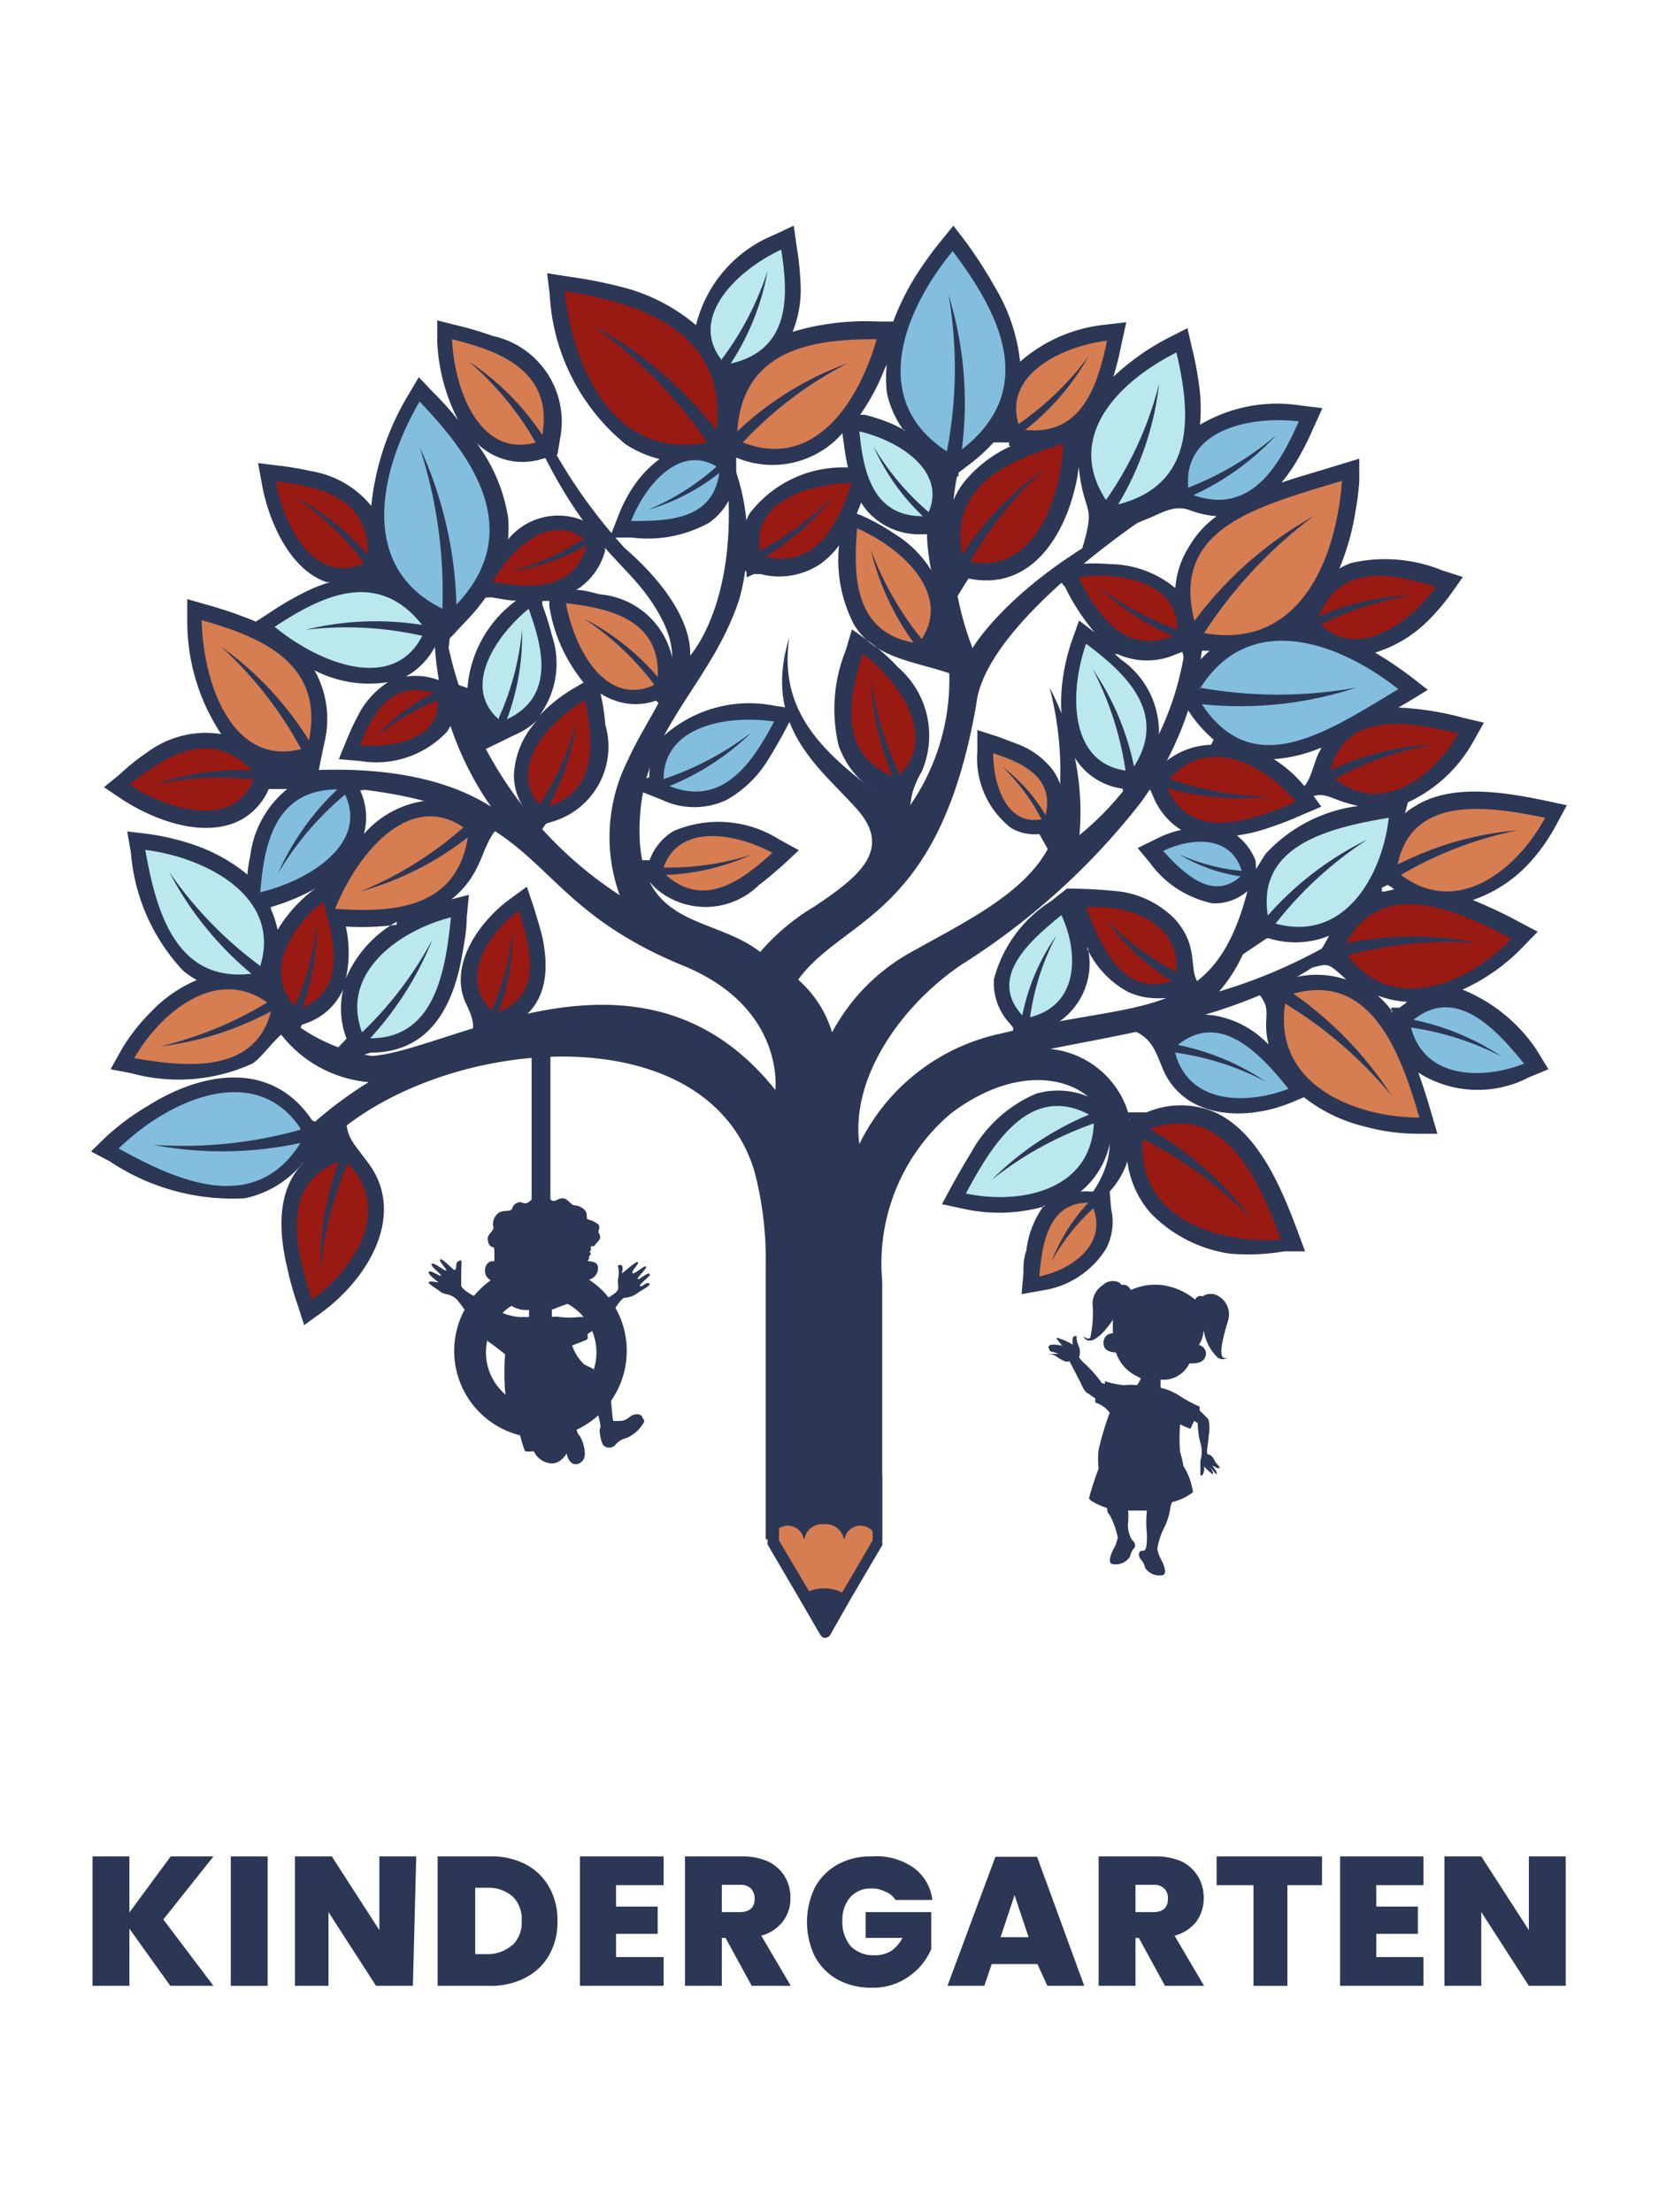 <svg id="Layer_1" data-name="Layer 1" xmlns="http://www.w3.org/2000/svg" viewBox="0 0 45 60"><defs><style>.cls-1,.cls-6{fill:#2c3756;}.cls-1,.cls-2,.cls-3,.cls-4,.cls-5{fill-rule:evenodd;}.cls-2{fill:#991a13;}.cls-3{fill:#84bede;}.cls-4{fill:#d67d52;}.cls-5{fill:#bae8ed;}.cls-7{isolation:isolate;}</style></defs><g id="OBJECTS"><path class="cls-1" d="M20.77,34.33a9.4,9.4,0,0,0-.3-2.54c-1.39-4.72-9.73-3.56-12.19-.13,0,0-.39-.48.28-1.25A11,11,0,0,1,10,29.35a3.38,3.38,0,0,1-2.57-1.57c-.09-.15.12-.35,0-.52a4.66,4.66,0,0,0,2.66,1.38c2.15-.15,7.35-3.57,10.94.92,0,0,.28-2.23-2.5-3.37-4.54-1.86-3.47-4.23-9-4.81-.63-.07-1.74-.32-2.54-.33,0,0,3.88-.74,6.33.83a8.6,8.6,0,0,1-1.54-4.66c0-.21.2-.33.23-.55a10.77,10.77,0,0,0,4.8,7.61,4.62,4.62,0,0,1,.22-3.66c.71-1.57,1.71-2.35.9-3.87s-1.81-1.59-3.32-4.69a.19.19,0,0,1,.33,0,14.4,14.4,0,0,0,2,2.8c1.31,1.14,1.81,2.18,1.78,2.92,0,0,1.57-1.7.87-5.86a5.88,5.88,0,0,1,.46,4.34c-.73,2.23-2.49,3.47-2.68,5.75-.27,3.24,1.9,2.75,3.25,3.81a6,6,0,0,1,1.48-1.24c1.16-.78,2.14-1.52,1.14-2.64s-2.58-2.23-1.83-4.65c-.35,2.35,1.37,3.45,3.12,4.77a6,6,0,0,0,1.21-4c-.3-2.4-.92-3.19-.39-5,0-.19.64-.4.71-.61a8.61,8.61,0,0,0,.32,5.13s1.19-2.09,5.16-3.87c-1.52,1-4.86,3.47-5.06,5.4-1,5.77-3.58,5.75-4.83,7.46A3.1,3.1,0,0,1,22.57,28a5.39,5.39,0,0,1,2.17-2.19c1.57-.88,3.33-1.71,3.85-3.16a8.91,8.91,0,0,0-.12-4,7.22,7.22,0,0,1,.81,4,8,8,0,0,0,2.92-5.58s.44-.1.41.52a9,9,0,0,1-1.67,4.18,19,19,0,0,1-4.87,4.4c-1.62,1.1-3,3.05-2.76,4.86a5.55,5.55,0,0,1,3.85-3c4.08-1,6-.19,6.85-4.64a2.35,2.35,0,0,1,.06,1.11,4.18,4.18,0,0,1-1,2.39,14.16,14.16,0,0,0,3.2-1.4c-.33.32-.13.37-.48.62-2.12,1.48-5.1,1.89-7.3,2.34a2.47,2.47,0,0,1,2.07,1.6A2.24,2.24,0,0,1,30,32.42c-.12.11-.37.06-.53.15,1.89-2.38-.8-4.57-3.69-2.36a5.33,5.33,0,0,0-1.85,4.54v7H20.77v-7.4Z"/><path class="cls-1" d="M28.33,32.72a4.5,4.5,0,0,1-2.22.06l-.56-.12.27-.5c.16-.29.33-.59.51-.88a3.64,3.64,0,0,1,1.78-1.62,2.15,2.15,0,0,1,1.63.19L30,30l.17,0v.14l.45.23-.47.18v.05a2.29,2.29,0,0,1-.84,1.72,1.5,1.5,0,0,1,.3,0l.48-.1.05.57A1.56,1.56,0,0,1,30,33.87,2.45,2.45,0,0,1,28.27,35l-.56.1.05-.56c0-.21,0-.41.08-.62a2.54,2.54,0,0,1,.49-1.24ZM37.64,24l-.16.08a.31.31,0,0,1,0,.1l.08,0,.26-.06-.08-.06Zm.47-1.94a1.44,1.44,0,0,1,.25-.18c1-.65,2.48-.39,3.58-.16l.56.12-.27.5a5,5,0,0,1-.75,1.07,3.73,3.73,0,0,1-1.53,1,13.27,13.27,0,0,1,1.25.59l.51.27-.4.41a5.26,5.26,0,0,1-1.64,1.16,4.42,4.42,0,0,1,2,1.62L42,29l-.53.22a3,3,0,0,1-3-.13c.14.38.26.77.36,1.12l.16.54H38.5A5.51,5.51,0,0,1,37,30.55a4.28,4.28,0,0,1-1.63-.79l-.29.12c-1.28.55-3,.48-3.56-.94-.22-.54-.32-.86-1-1.07,1,.09.77-.51,2.41-.33a2.66,2.66,0,0,1,1.48.79c-.21-.85.2-.92-.42-1.54l.45-.13.14,0,.32-.09a2.56,2.56,0,0,1,1.62,0c-.62-.56-.42-.41-1.33-.24.55-.47.56-.37.86-.95a2.42,2.42,0,0,1-1.63.07l-.06,0-1,.67.33-.69-.12,0,.09-.13.23-.36a2.51,2.51,0,0,1,0-.82l0,0a1.36,1.36,0,0,1-1,.38,2.8,2.8,0,0,1-1.7-1.1L30.86,23l.51-.25a2.55,2.55,0,0,1,.67-.24,1.89,1.89,0,0,1-.76-.91l-.08-.18-.2-.08.11-.12,0-.08-.09.15v.16l-.11,0-.35.56-.11-.62a1.8,1.8,0,0,1-1.12-.6c-.76-.87-.61-2.38-.26-3.4l.2-.56.42.32a5.77,5.77,0,0,1-.8-1.23l-.29-.34.61-.28a5.43,5.43,0,0,1,.9,0,2.82,2.82,0,0,1,1.77.65,2.44,2.44,0,0,1,.37-1.12A2.71,2.71,0,0,1,33,14a2.69,2.69,0,0,1-.75-.17c-.4-.14-.73.08-1.1.23a7,7,0,0,0-1.89,1.12c.53-1.65.15-1.07,0-2.52a4.1,4.1,0,0,1-.11.61c-.34,1.38-1.26,2.76-2.88,2.42l-.33.53-.12-.63-.1,0,.07-.13-.06-.29a3.16,3.16,0,0,1-.05-.68h-.2l-.06.14-.18-.14H25a1.87,1.87,0,0,1-1.43-.58,1.46,1.46,0,0,1-.21-.28l-.12.3.15.06a6,6,0,0,1,.89.5,3,3,0,0,1,1.36,1.93,6.36,6.36,0,0,0,.3,1.91c-1-.39-2.17-.41-2.77-1.38a3.78,3.78,0,0,1-.41-2.16,2.18,2.18,0,0,1-.53.52,2,2,0,0,1-1.6.26l-.18,0-.2.09,0-.14L20,15.14l.14-.21a1.66,1.66,0,0,1,.19-1A3.18,3.18,0,0,1,23,12.68c-.07-.31-.11-.63-.15-.93v0a2.52,2.52,0,0,1-2.88.66v.1l0,.24,0,.15a1.75,1.75,0,0,1-.74,1.28,3.43,3.43,0,0,1-2.09.4l-.6,0,.22-.56a4.12,4.12,0,0,1,.36-.73,3.08,3.08,0,0,1,.77-.84,3,3,0,0,1-.92-.4,5.64,5.64,0,0,1-2.06-4.07l-.07-.57.57.09A12.58,12.58,0,0,1,17,7.82a5,5,0,0,1,1.88,1A3.55,3.55,0,0,1,21,6.37l.53-.25.08.57a7.34,7.34,0,0,1,.1.93A3.06,3.06,0,0,1,21.5,9a6.86,6.86,0,0,1,2.29-.28h.44A6.75,6.75,0,0,1,25,7.24c.16-.24.34-.48.52-.7l.34-.42.33.43A12,12,0,0,1,27,7.81a4.93,4.93,0,0,1,.67,2,4.13,4.13,0,0,1,2.28-1l.6-.07-.13.59a8.89,8.89,0,0,1-.22.89h0a6.46,6.46,0,0,1,1.52-1.07l.49-.25.12.53a8.82,8.82,0,0,1,.22,1.23,5,5,0,0,1,0,.86A4.1,4.1,0,0,1,35.29,11l.58.07-.24.53a8.22,8.22,0,0,1-.42.84,4.64,4.64,0,0,1-.45.65c.4-.14.8-.25,1.16-.36l.36-.11.59-.18,0,.62a7.11,7.11,0,0,1-.1.79,6.75,6.75,0,0,1-.44,1.57,1.87,1.87,0,0,1,.32-.15,4.1,4.1,0,0,1,2.47.2l.56.18-.34.48a5.86,5.86,0,0,1-.61.71,3.48,3.48,0,0,1-1.43.86l.31.19c.21.14.42.28.63.44l.49.38-.54.33-.26.15a8.19,8.19,0,0,1,1.77.28l.55.13-.28.5a3.91,3.91,0,0,1-1.78,1.66Zm-.37,5.4,0-.13.22,0,.14-.1.07-.06a2.49,2.49,0,0,1-.8-.17,2.79,2.79,0,0,1,.4.44Zm-3.67-3.89.25-.4a4.12,4.12,0,0,1,2.52-1.31c-.72-.16-.84-.37-1.21-.27l.21.29-.52.22a8.6,8.6,0,0,1-.84.33,4.51,4.51,0,0,1-.93.23,1.6,1.6,0,0,1,.51.69Zm1.76-3.29a4,4,0,0,1-1.28.31,3.4,3.4,0,0,1,.83.73c.21-.23.28-.76.45-1Zm-2.91-.22a3.51,3.51,0,0,1-.67-.76L32,19l-.17,0,.07-.12,0-.08.12-.18.09-.13a3.6,3.6,0,0,1,.7-.84l-.29,0-.18,0-.06.08h0l-.14.21-.07-.26-.16.06a1.94,1.94,0,0,1-1.6,0l-.07,0,.17.15a2.4,2.4,0,0,1,.77,3.05l.15,0h0a2.07,2.07,0,0,1,1.52-.74Zm-3.64-8.39h0Zm-1.91.42,0-.09-.42,0a4.94,4.94,0,0,1-.57.53l-.38.29,0,.1-.06,0-.21.16a1.55,1.55,0,0,1-.06.92l.06,0a2.19,2.19,0,0,1,.4-.9,3.51,3.51,0,0,1,1.29-1Zm-2.86-.42a2.7,2.7,0,0,1-.45-1,3.23,3.23,0,0,1,0-.82c0,.06-.05.11-.07.17a5.8,5.8,0,0,1-.66,1.23l.13,0a4.86,4.86,0,0,1,.81.28l.29.15Zm5,14.05A1.92,1.92,0,0,1,28.08,28L28,28.5l-.34-.4-.18,0v-.23l-.09-.11a1.61,1.61,0,0,1-.43-1.2,3.58,3.58,0,0,1,1.55-2.12l.43-.34a13.74,13.74,0,0,1,1.44.08,2.58,2.58,0,0,1,1.5.76c.77.87.22,1.57.82,1.87l-.3.26c-.66-.08-1.1.15-1.81-.17a2.62,2.62,0,0,1-1.11-1.19ZM15.63,16c.22,0,.43.07.65.12a2.2,2.2,0,0,1,2,2.34v.23l.09.14-.1,0,0,.7L17.8,19a1.66,1.66,0,0,1-1.12,0,1.76,1.76,0,0,1-.39-.19v0a6,6,0,0,1,.13.85A2.12,2.12,0,0,1,15,22.28l-.19.06-.12.17-.09-.11-.65.19.34-.57a1.58,1.58,0,0,1-.35-1,2.31,2.31,0,0,1,.68-1.53,2.12,2.12,0,0,1-.65.44l-.17.08-.2.1L13,20.4c.12-.32-.43-1.1-.65-1.37a1.33,1.33,0,0,1-.22.81,2.63,2.63,0,0,1-2.36.8l-.58-.05.22-.54c.09-.21.18-.42.29-.62a2.3,2.3,0,0,1,.83-.93,3.22,3.22,0,0,1-2-.32,2.69,2.69,0,0,1,.26,2c-.06.29-.12.58-.17.86a2.93,2.93,0,0,1,.53,0H9.4l.6.14L9.57,21l1.28.29-1.08.15a1.72,1.72,0,0,1,.1,1.18v0a2.69,2.69,0,0,1,1.59-.89,2,2,0,0,1,1.34.33l.59,0,.18.33c-.55.49-.4,1.25-1.32,2l.47-.12-.06.61c0,.35-.07.71-.13,1.06-.25,1.38-.89,2.61-2.48,2.61l-.4.13L9,28.59l.4-.42v0a2.28,2.28,0,0,1-.09-1.34,1.7,1.7,0,0,1-1,.92l-.13.05L8.11,28c-.35-.38-.87.6-1.27.85a4.83,4.83,0,0,1-3.27.26L3,29l.3-.54a5.17,5.17,0,0,1,.78-1,3.72,3.72,0,0,1,1.26-.88,2,2,0,0,1-.39-.27,5.3,5.3,0,0,1-1.4-3.19l-.1-.57.58.07a6.7,6.7,0,0,1,1.25.3,4.6,4.6,0,0,1,1.43.8,4.34,4.34,0,0,1,.08-.52,2.77,2.77,0,0,1,1-1.8l-.5,0a1.73,1.73,0,0,1-.76.84c-1,.52-2.36,0-3.22-.56l-.49-.33L3.25,21A5.88,5.88,0,0,1,4,20.4a2.66,2.66,0,0,1,2-.49,5.52,5.52,0,0,1-.92-3.08l0-.58.56.16a11.53,11.53,0,0,1,1.13.38l.17.07.34-.22a8.73,8.73,0,0,1,.93-.55,4.11,4.11,0,0,1,.74-.3l-.09,0c-1-.34-1.57-1.65-1.75-2.63L7,12.56l.57.07a8.5,8.5,0,0,1,.88.15,2.66,2.66,0,0,1,1.62.94,7.25,7.25,0,0,1,1-3l.29-.49.39.41a8.19,8.19,0,0,1,.68.76,5.1,5.1,0,0,1-.57-2.14l0-.57.56.14a9.31,9.31,0,0,1,.94.28,2.38,2.38,0,0,1,1.83,2.8l-.07.42-.46.13a1.77,1.77,0,0,1-1.24-.1,2,2,0,0,1-.49-.34,4.58,4.58,0,0,1,.85,2,3.14,3.14,0,0,1,0,.61,1.76,1.76,0,0,1,2.31-.37l.18.17.21.14.12.1-.19.14,0,.14a1.8,1.8,0,0,1-.7,1Zm-.73.3-.19,0,0,.1a8,8,0,0,1,.26.83,2.38,2.38,0,0,1-.34,2.18,4.24,4.24,0,0,1,1-.78l.2-.12a4.31,4.31,0,0,1-.93-2.07Zm-1.73-.09a5.25,5.25,0,0,1-.43.53l-.33.35-.08.09-.13.13-.06.51-.32-.32a2,2,0,0,1-.81.85,1.8,1.8,0,0,1,.87.09l.13,0,.23.07.44.15A3.25,3.25,0,0,1,14,16.29c-.23,0-.46-.06-.68-.09Zm-5.82,8.4,0,.05a2.81,2.81,0,0,1,.18.56,3.83,3.83,0,0,1,.94-1.06l.1-.07a5.81,5.81,0,0,1-1.25.52Zm3.41.47a7.08,7.08,0,0,1-1.38.05v0a3.22,3.22,0,0,1,0,1.41A3.19,3.19,0,0,1,10.76,25ZM9.38,30.18c0,.69.19.79.6,1.35,1.06,1.41,0,3.15-1.26,4.07l-.47.34-.18-.56a8.1,8.1,0,0,1-.28-1c-.27-1.13-.26-2.29.61-3,0,0,.82-1.08,1-1.27Zm-.84.24.52-.12-.29.47,0,.05-.08,0-.21.33a2.76,2.76,0,0,1-1.84,1.35,6,6,0,0,1-3.66-1l-.51-.27.42-.41A6.69,6.69,0,0,1,4,30c1.47-.93,3.36-1.27,4.47.39Zm5-2.52-.12.22L13.32,28l-.57.22c.06-.24.2-.38-.11-1-.47-1,.3-2.17,1.17-2.82l.48-.35.19.56c.07.24.15.48.21.72.25,1.06.13,2.1-1,2.56ZM17,21.32l.61-.24a1.76,1.76,0,0,1,.37-1.1A3.48,3.48,0,0,1,21,19.14l.6.09-.28.53c-.15.28-.3.55-.47.82A3.1,3.1,0,0,1,19.7,21.7a2.05,2.05,0,0,1-1.73,0l-1-.4Zm.63,2.61h-.22l-.46-.6h.67a1.53,1.53,0,0,1,.65-.79,3.09,3.09,0,0,1,2.87.23l.53.29-.44.41c-.21.18-.42.37-.64.53a2.06,2.06,0,0,1-2.83.07Zm13,6.82-.42-.23.45-.16-.2-.19.64,0a2.36,2.36,0,0,1,1.86,0c1.19.55,1.81,2.08,2.24,3.23l.2.54-.57,0A5.72,5.72,0,0,1,33.35,34a3.74,3.74,0,0,1-2.15-1.11,2.65,2.65,0,0,1-.63-2ZM28.76,22.3l.1.23-.16,0-.17.69-.34-.6a1.25,1.25,0,0,1-.76-.16,2.39,2.39,0,0,1-.92-2.07v-.59l.56.18.58.22a2.15,2.15,0,0,1,.91.69,1.49,1.49,0,0,1,.22,1.28Zm-4.13-.08-.46-.29c-.23-.5-1-.57-1.42-1.7a4.27,4.27,0,0,1,.19-2.59l.17-.57.49.35a5.28,5.28,0,0,1,.75.67A2.45,2.45,0,0,1,25,20.93c-.45.77-.22,1.09-.4,1.29Z"/><path class="cls-2" d="M9.46,31.58c1.19,1.24.13,2.86-1,3.67-.43-1.33-.9-3.12.73-3.74a8.13,8.13,0,0,0-.5,3,9.39,9.39,0,0,1,.76-3Z"/><path class="cls-3" d="M8.14,30.59c-1.23-1.82-3.58-.75-4.92.56C4.76,32,6.89,33,8.15,31a10.05,10.05,0,0,1-4,.05,11.79,11.79,0,0,0,4-.41Z"/><path class="cls-4" d="M7.25,27.19c-1.39-1-2.91.29-3.61,1.51,1.4.24,3.27.44,3.71-1.27a8.52,8.52,0,0,1-3,.95,10.13,10.13,0,0,0,2.9-1.19Z"/><path class="cls-5" d="M7.06,26.2c.58-1.88-1.46-2.94-3.12-3.15.28,1.56.78,3.61,2.88,3.36a9.05,9.05,0,0,1-2.23-2.76A10.74,10.74,0,0,0,7.06,26.2Z"/><path class="cls-2" d="M8,27.28c-.87-.93-.07-2.18.76-2.82.31,1,.65,2.37-.56,2.87A6.45,6.45,0,0,0,8.59,25,7.22,7.22,0,0,1,8,27.28Z"/><path class="cls-5" d="M9.82,28c-.6-1.61,1-2.76,2.41-3.12-.14,1.41-.42,3.29-2.19,3.28a8.76,8.76,0,0,0,1.69-2.68A10,10,0,0,1,9.82,28Z"/><path class="cls-2" d="M13.33,27.41c-.88-.89-.09-2.09.74-2.71.32,1,.67,2.26-.55,2.75a5.86,5.86,0,0,0,.38-2.22,6.76,6.76,0,0,1-.57,2.18Z"/><path class="cls-4" d="M12.57,22.44c-1.47-1-2.88.71-3.48,2.21,1.4.09,3.28.09,3.6-1.94a8.35,8.35,0,0,1-2.92,1.47,9.83,9.83,0,0,0,2.8-1.74Z"/><path class="cls-3" d="M9.36,21.55c.63,1.35-1,2.34-2.3,2.65.1-1.2.34-2.78,2.09-2.79a7.1,7.1,0,0,0-1.61,2.28,8.36,8.36,0,0,1,1.82-2.14Z"/><path class="cls-2" d="M6.88,21.14c-.53,1.33-2.26.87-3.37.14.91-.72,2.17-1.59,3.33-.38a6.77,6.77,0,0,0-2.65.38,8.18,8.18,0,0,1,2.69-.14Z"/><path class="cls-4" d="M8.15,20.32c-1.84.46-2.64-1.76-2.68-3.5,1.46.42,3.35,1.09,2.91,3.26A8.91,8.91,0,0,0,6,17.54a10.52,10.52,0,0,1,2.17,2.78Z"/><path class="cls-2" d="M11.86,18.94C12,20,10.72,20.3,9.76,20.21c.32-.78.81-1.79,2-1.41A4.94,4.94,0,0,0,10.19,20a5.83,5.83,0,0,1,1.67-1Z"/><path class="cls-5" d="M11.45,17.25c-.78,1.53-2.77.76-4-.25,1.15-.75,2.74-1.65,4-.05a8,8,0,0,0-3.16.13,9.38,9.38,0,0,1,3.19.17Z"/><path class="cls-2" d="M9.83,15.3c-1.29.54-2.13-1-2.35-2.25,1.1.14,2.56.41,2.49,2a6.39,6.39,0,0,0-2-1.58,7.61,7.61,0,0,1,1.9,1.78Z"/><path class="cls-3" d="M12,16.51c-2.28-1.12-1.72-3.72-.62-5.62,1.33,1.39,2.94,3.46,1,5.51a10.85,10.85,0,0,0-1-4.28A12.72,12.72,0,0,1,12,16.51Z"/><path class="cls-4" d="M14.53,12c-1.49.42-2.2-1.37-2.27-2.8,1.2.3,2.76.81,2.45,2.6a7.06,7.06,0,0,0-2-2A8.34,8.34,0,0,1,14.53,12Z"/><path class="cls-4" d="M17.7,18.6c-1.29.54-2.12-1-2.35-2.24,1.11.13,2.57.41,2.49,2a6.55,6.55,0,0,0-2-1.58,7.61,7.61,0,0,1,1.9,1.78Z"/><path class="cls-5" d="M13.53,19.51c-1-.87-.11-2.24.81-3,.36,1,.75,2.37-.59,3a6.48,6.48,0,0,0,.41-2.43,7.42,7.42,0,0,1-.63,2.39Z"/><path class="cls-2" d="M14.62,21.81c-.83-1,.23-2.23,1.25-2.82.2,1,.39,2.46-1,2.88a6.32,6.32,0,0,0,.77-2.33,7.37,7.37,0,0,1-1,2.27Z"/><path class="cls-2" d="M15.86,14.63c-.91-.73-2,.23-2.49,1.15.93.16,2.19.3,2.55-1a5.73,5.73,0,0,1-2.07.72,6.79,6.79,0,0,0,2-.9Z"/><path class="cls-2" d="M19.19,12c-2.5.48-3.62-1.92-3.88-4.11,1.89.31,4.43,1,4.13,3.78a10.86,10.86,0,0,0-3.35-2.84A13,13,0,0,1,19.19,12Z"/><path class="cls-3" d="M19.43,12.65c-1-.6-1.93.51-2.31,1.48.95,0,2.21,0,2.39-1.3a5.73,5.73,0,0,1-1.94,1,6.61,6.61,0,0,0,1.86-1.17Z"/><path class="cls-5" d="M19.58,9.77c-.91-1.15.39-2.43,1.61-3,.18,1.15.31,2.71-1.37,3.09a6.75,6.75,0,0,0,1-2.51,8.18,8.18,0,0,1-1.27,2.43Z"/><path class="cls-4" d="M20.15,12c1.91.75,3.13-1.05,3.63-2.8-1.54,0-3.64.17-3.78,2.5a8.58,8.58,0,0,1,3-1.85A10.26,10.26,0,0,0,20.15,12Z"/><path class="cls-3" d="M25.68,12.24c-2.11-1.37-1.2-3.77.16-5.43,1.12,1.49,2.44,3.68.25,5.38A9.92,9.92,0,0,0,25.73,8a11.8,11.8,0,0,1-.05,4.26Z"/><path class="cls-5" d="M25.19,13.89c.48-1.13-.81-1.94-1.88-2.19.1,1,.32,2.31,1.72,2.3a5.94,5.94,0,0,1-1.33-1.88,7.12,7.12,0,0,0,1.49,1.77Z"/><path class="cls-2" d="M20.61,14.93c-.22-1.3,1.31-1.82,2.49-1.83-.34,1-.89,2.33-2.34,2a6.51,6.51,0,0,0,1.83-1.64,7.39,7.39,0,0,1-2,1.48Z"/><path class="cls-4" d="M25,17.33c.81-1.23-.54-2.47-1.75-3-.1,1.2-.12,2.8,1.53,3.1a7.15,7.15,0,0,1-1.16-2.52A8.64,8.64,0,0,0,25,17.33Z"/><path class="cls-3" d="M18,21.13c0-1.43,1.7-1.75,3-1.56-.54,1-1.34,2.35-2.84,1.75a6.94,6.94,0,0,0,2.23-1.46A8.18,8.18,0,0,1,18,21.13Z"/><path class="cls-4" d="M18,23.53c.41-1.2,1.95-.94,2.95-.4-.76.69-1.83,1.55-2.89.6a6.17,6.17,0,0,0,2.3-.54,7.47,7.47,0,0,1-2.36.34Z"/><path class="cls-5" d="M30,13.56c-1.13-1.72.34-3.21,1.91-4,.35,1.49.62,3.56-1.58,4.12a8.14,8.14,0,0,0,1.11-3.27A9.55,9.55,0,0,1,30,13.56Z"/><path class="cls-4" d="M27.63,11.51c-.41-1.34,1.14-2.11,2.4-2.27-.24,1.12-.64,2.59-2.22,2.42a6.81,6.81,0,0,0,1.72-2,8.12,8.12,0,0,1-1.9,1.84Z"/><path class="cls-2" d="M26.31,15.23c1.69.36,2.46-1.64,2.53-3.19-1.35.41-3.11,1.06-2.74,3a8.58,8.58,0,0,1,2.26-2.34,10.14,10.14,0,0,0-2.05,2.54Z"/><path class="cls-3" d="M32.23,13.19c-.12-1.53,1.68-1.92,3-1.76-.5,1.12-1.26,2.56-2.86,2a7.12,7.12,0,0,0,2.25-1.63,8.28,8.28,0,0,1-2.4,1.43Z"/><path class="cls-4" d="M32.66,17.17c2.55.46,3.58-1.93,3.74-4.13-2.24.69-4.66,1.25-4,3.8A10.26,10.26,0,0,1,35.63,14a12.28,12.28,0,0,0-3,3.22Z"/><path class="cls-2" d="M31.94,17.08c0-1.29-1.54-1.59-2.69-1.42.49.93,1.21,2.13,2.57,1.59a6.33,6.33,0,0,1-2-1.33,7.54,7.54,0,0,0,2.14,1.16Z"/><path class="cls-5" d="M30.53,20.9C29,20.68,29,18.78,29.46,17.46c1,.75,2.25,1.84,1.3,3.33a7.22,7.22,0,0,0-1.12-2.64,8.69,8.69,0,0,1,.89,2.75Z"/><path class="cls-2" d="M35.81,16.92c1,1,2.4,0,3.14-1-1.09-.34-2.57-.71-3.18.8a6.61,6.61,0,0,1,2.56-.57,8,8,0,0,0-2.52.8Z"/><path class="cls-3" d="M32.54,18.69c1.32-2.13,3.71-1.32,5.39,0C36,19.85,34,21.22,32.6,19.1a10.1,10.1,0,0,0,4.19-.45,12,12,0,0,1-4.25,0Z"/><path class="cls-2" d="M36.19,21.11c1.31,1.05,2.73-.09,3.37-1.22-1.3-.31-3.06-.64-3.47,1a7.33,7.33,0,0,1,2.81-.7,8.43,8.43,0,0,0-2.71.95Z"/><path class="cls-2" d="M31.72,21.12c1.09-1.21,2.63-.35,3.43.63-1.2.51-2.83,1.1-3.48-.37a7.36,7.36,0,0,0,2.81.22,8.28,8.28,0,0,1-2.76-.48Z"/><path class="cls-5" d="M34.6,25.05c1.9.52,2.9-1.35,3.07-2.87-1.55.26-3.59.72-3.28,2.65a8.68,8.68,0,0,1,2.7-2.06,10.24,10.24,0,0,0-2.49,2.28Z"/><path class="cls-2" d="M36.55,25.91c1.27,1.67,3.33.72,4.45-.45-1.48-.78-3.5-1.7-4.49.12a9.24,9.24,0,0,1,3.62,0,10.55,10.55,0,0,0-3.58.33Z"/><path class="cls-3" d="M33.68,23.62c-.3-1-1.41-.89-2.13-.54.56.61,1.34,1.37,2.1.69a4.54,4.54,0,0,1-1.67-.6,5.35,5.35,0,0,0,1.7.45Z"/><path class="cls-2" d="M31.91,26.38c.11-1.41-1.36-1.86-2.45-1.77.4,1.06,1,2.44,2.33,2A6.13,6.13,0,0,1,30,24.94a7.29,7.29,0,0,0,1.95,1.44Z"/><path class="cls-5" d="M27.94,27.59c1.37-.35,1.3-1.81.85-2.77-.86.7-2,1.69-1.06,2.72a5.73,5.73,0,0,1,.92-2.16,6.78,6.78,0,0,0-.71,2.21Z"/><path class="cls-4" d="M34.86,27.22c-.34,2.21,1.91,3.09,3.64,3.09-.5-1.72-1.29-3.95-3.42-3.36a9.93,9.93,0,0,1,2.67,2.77,11.44,11.44,0,0,0-2.89-2.5Z"/><path class="cls-3" d="M31.87,28.53c.37,1.46,2,1.42,3.08,1-.76-.94-1.84-2.12-3-1.19a6.66,6.66,0,0,1,2.39,1,7.44,7.44,0,0,0-2.46-.79Z"/><path class="cls-2" d="M31,30.89c-.18,2.16,2.07,2.86,3.75,2.73-.61-1.63-1.53-3.74-3.56-3A9.67,9.67,0,0,1,34,33.11a11.08,11.08,0,0,0-3-2.22Z"/><path class="cls-4" d="M29.66,32.78c.37,1-.63,1.67-1.47,1.84.08-.88.24-2,1.33-2a4.93,4.93,0,0,0-1,1.6,5.64,5.64,0,0,1,1.17-1.48Z"/><path class="cls-5" d="M29.67,30.49c-.1,1.85-2.07,2.18-3.47,1.88.7-1.31,1.72-3,3.34-2.14A8.18,8.18,0,0,0,26.9,32a9.5,9.5,0,0,1,2.77-1.53Z"/><path class="cls-4" d="M28.25,22.22c-.94.18-1.31-.93-1.31-1.79.73.24,1.68.62,1.42,1.68a4.42,4.42,0,0,0-1.17-1.31,5.29,5.29,0,0,1,1.06,1.42Z"/><path class="cls-2" d="M24.4,21c1.05-1,0-2.5-1-3.28-.35,1.14-.71,2.69.81,3.33a7.32,7.32,0,0,1-.58-2.68A8.55,8.55,0,0,0,24.4,21Z"/><path class="cls-3" d="M38.27,27.85c.37,1.46,2,1.42,3.07,1-.76-.94-1.84-2.12-3-1.19a6.75,6.75,0,0,1,2.4,1,7.81,7.81,0,0,0-2.46-.79Z"/><path class="cls-4" d="M38,23.73c1.57,1.18,3.19-.2,3.91-1.55-1.55-.32-3.61-.63-4,1.27a8.72,8.72,0,0,1,3.26-.93A10.16,10.16,0,0,0,38,23.73Z"/><path class="cls-1" d="M20.93,41.82V40.05l1.42-.38,1.43.38v1.77a.44.44,0,1,0-.88,0,.5.5,0,0,0-.55-.48.49.49,0,0,0-.54.48.44.44,0,1,0-.88,0Z"/><path class="cls-4" d="M22.35,41.34a.49.49,0,0,0-.54.48.44.44,0,1,0-.88,0l1.42,2.42c.48-.8.95-1.61,1.43-2.42a.44.44,0,1,0-.88,0,.5.5,0,0,0-.55-.48Z"/><path class="cls-1" d="M22.35,44.24l-.57-1a1.11,1.11,0,0,1,1.15,0Z"/><path class="cls-6" d="M23.62,40.05a.16.16,0,0,1,.16-.16.16.16,0,0,1,.15.16v1.77a.16.16,0,0,1,0,.09l-.84,1.43-.57,1a.16.16,0,0,1-.22.06l-.05-.06-.58-1-.85-1.45a.19.19,0,0,1,0-.07h0V40.05a.16.16,0,0,1,.16-.16.16.16,0,0,1,.15.16v1.73l.83,1.4.44.76.45-.76.82-1.4V40.05Z"/><path class="cls-1" d="M31.79,40.74a1.41,1.41,0,0,0,.57-.27,1.86,1.86,0,0,0-.26-.71,3.28,3.28,0,0,0-.09-.38,4.62,4.62,0,0,1,0-.75,2,2,0,0,0,.28.12s.1-.21.1-.21l.1.06a2.07,2.07,0,0,0,.07.53.85.85,0,0,1,0,.49c0,.12,0,.25,0,.36s.13,0,.1-.21a1.24,1.24,0,0,0,.23.21c.06,0-.07-.19-.07-.19S33,40,33,40s0-.08,0-.08,0,0,0,0-.12-.18-.12-.18.14.1.19.08-.09-.13-.11-.18-.09-.18-.18-.19,0-.27,0-.48a1.1,1.1,0,0,0,0-.47,2.68,2.68,0,0,0-.24-.24s0-.08,0-.11a3.31,3.31,0,0,1-.51-.27,1.54,1.54,0,0,0-.55-.24c0-.06,0-.21,0-.22l.14,0a.78.78,0,0,0,.64-.44c.17,0,.41,0,.45-.24a.24.24,0,0,0-.19-.26.85.85,0,0,0,.13-.42,1.26,1.26,0,0,0,.38.76.24.24,0,0,0,.28,0c-.37.16-.07-.75,0-1a.57.57,0,0,0-.25-.66.39.39,0,0,0-.44,0,.15.15,0,0,0-.2.09,1.79,1.79,0,0,0-.86-.39,1.58,1.58,0,0,0-.89.13.22.22,0,0,0-.25-.14c-.08-.14-.37-.14-.5,0a.6.6,0,0,0-.28.58,3.16,3.16,0,0,1-.06.82c0,.12-.2,0-.2,0,.26.41.81-.46.81-.46a3.05,3.05,0,0,0,0,.37c-.16,0-.29.13-.25.33s.33.19.33.19a1.08,1.08,0,0,0,.5.61l.15.08c.06,0-.05.16-.08.2a1.39,1.39,0,0,0-.35,0,2.49,2.49,0,0,1-.52-.11s0,.07,0,.07-.1,0-.12-.07a3.21,3.21,0,0,0-.4-.45.92.92,0,0,1-.18-.2.45.45,0,0,0,0-.28.62.62,0,0,1-.07-.3s-.09,0-.1.06a.51.51,0,0,0,0,.18,1.91,1.91,0,0,0-.43-.19c-.06,0,.15.22.15.22s-.31-.07-.36,0,0,.06,0,.09a.07.07,0,0,0,.06.07.85.85,0,0,1,.19.06s-.29,0-.3,0,.15,0,.23.06.17.11.24.14a.21.21,0,0,0,.13,0l.29.56c.09.2.13.27.21.31l.2.14s0,.09,0,.11a.74.74,0,0,1,.39.28,7.79,7.79,0,0,0-.3,1,2.18,2.18,0,0,0,0,.51,8.39,8.39,0,0,0-.26.8c0,.07.29.21.49.27,0,.06,0,.12.07.19a2.17,2.17,0,0,1,.22.62l-.06.2s-.28.46-.09.51a.46.46,0,0,0,.48-.2.5.5,0,0,1,.12-.24c.07-.11-.07-.22-.07-.22s-.13-.21-.1-.46a1.82,1.82,0,0,0,0-.33l.3,0h.21a2.9,2.9,0,0,0,0,.63c0,.25,0,.47-.11.46s-.14.11-.07.22a.44.44,0,0,1,.13.24.46.46,0,0,0,.48.2c.18-.05-.09-.51-.09-.51a1.81,1.81,0,0,1-.06-.2,2,2,0,0,1,.21-.62,1.73,1.73,0,0,0,.15-.53Z"/><path class="cls-1" d="M14.93,28.33v6a2.4,2.4,0,0,1,1.41.67A2.35,2.35,0,0,1,17,36.68,2.36,2.36,0,0,1,14.68,39a2.36,2.36,0,0,1-2.36-2.35,2.34,2.34,0,0,1,2.1-2.34v-6Zm.81,7.29a1.51,1.51,0,0,0-1.06-.44,1.49,1.49,0,0,0-1.06.44,1.5,1.5,0,0,0,0,2.12,1.49,1.49,0,0,0,1.06.44,1.5,1.5,0,0,0,1.06-2.56Z"/><path class="cls-1" d="M15.26,38.66a.29.29,0,0,1,.24-.06c.14,0,.12.23.21.33s.23.52.1.68-.37.16-.44-.19c0,0-.16.29-.42.27a.56.56,0,0,1-.47-.33.77.77,0,0,1-.24,0,4.45,4.45,0,0,1-.22-.85s-.28-.05-.32-.12.06-.34,0-.66a6.82,6.82,0,0,1,0-1s-.35-.28-.45-.34,0-.32,0-.32a3.31,3.31,0,0,0-.34-.21c-.12,0-.41-.54-.57-.66s-.29-.08-.4-.17-.32-.2-.31-.25.21,0,.25,0-.29-.21-.25-.28.29.12.33.1-.3-.26-.25-.32.34.19.39.18-.21-.26-.16-.3.28.21.36.27.07-.08.08-.15.11-.11.13-.09,0,.2,0,.34,0,.24,0,.33.24.24.37.3a1.08,1.08,0,0,1,.36.32c.11.13.21.13.24.12s.09,0,.13,0a1.47,1.47,0,0,0,.47.12l.27,0s0-.12,0-.19l-.1,0a.75.75,0,0,1-.73-.76.36.36,0,0,1-.33-.16c-.09-.18,0-.44.22-.4,0,0,0-.07,0-.08s0-.09,0-.11,0-.09,0-.1,0-.1-.05-.1-.12-.06-.13-.21.19-.23.15-.34a.37.37,0,0,1,.17-.39c.13-.07.3,0,.34-.1s.08-.14.17-.17.16.07.27,0,.08-.13.3-.15.32.13.41.11.11-.07.23-.07.23.19.3.19a.41.41,0,0,1,.3.14c.09.1,0,.23.1.25a.64.64,0,0,1,.26.13c.06.07,0,.16,0,.2s.11.13,0,.25-.1.15-.17.14,0,.1-.05.13.06.08,0,.11,0,.09-.06.14.19,0,.25.12,0,.43-.38.43c0,.64-.47.6-.8.78l-.05,0v.21a.56.56,0,0,1,.22,0,2.15,2.15,0,0,0,.52,0c.05,0,.1,0,.13,0a.85.85,0,0,0,.22-.18,1.13,1.13,0,0,1,.39-.32c.18-.1.29-.18.31-.24s0-.14,0-.27a.76.76,0,0,0,0-.38s.07-.05.11,0,0,.17,0,.2.37-.33.43-.3-.2.26-.14.3.3-.21.36-.18-.26.31-.22.34.26-.19.32-.14-.31.29-.26.33.19-.13.25-.07-.2.17-.33.27a.64.64,0,0,1-.34.12c-.1,0-.37.48-.48.59s-.24.15-.32.24a1.16,1.16,0,0,1-.2.15s0,.09,0,.13-.42.17-.42.19a1.34,1.34,0,0,0,.32.5c.19.11.28.11.26.17s.24,0,.23.05.16,0,.2.32.08,1,.11,1,0,0,.11,0,.2,0,.33-.11.32-.08.34,0,.11.07,0,.22A1,1,0,0,1,17,39a.56.56,0,0,0-.31.19.22.22,0,0,1-.33,0c-.06-.09-.13-.43-.07-.48a1.75,1.75,0,0,0-.07-.35.27.27,0,0,0-.09-.12.13.13,0,0,1-.11.09c-.08,0-.16-.08-.25-.11a2.05,2.05,0,0,0-.53-.06c-.06,0,0,.34,0,.44Z"/></g><g id="TEXTS"><g class="cls-7"><path class="cls-6" d="M4.43,52.06l1.36,1.8H4.62L3.51,52.31v1.55h-1V50.35h1v1.52l1.12-1.52H5.79Z"/><path class="cls-6" d="M7.26,50.35v3.51h-1V50.35Z"/><path class="cls-6" d="M11.2,53.86h-1l-1.29-2v2H8V50.35h1l1.29,2v-2h1Z"/><path class="cls-6" d="M14.91,53a1.55,1.55,0,0,1-.64.63,2,2,0,0,1-1,.23h-1.4V50.35h1.4a2,2,0,0,1,1,.22,1.57,1.57,0,0,1,.63.62,1.77,1.77,0,0,1,.22.9A1.8,1.8,0,0,1,14.91,53Zm-1-.25a.86.86,0,0,0,.24-.66.85.85,0,0,0-.24-.65,1,1,0,0,0-.68-.24h-.34V53h.34A1,1,0,0,0,13.9,52.75Z"/><path class="cls-6" d="M16.71,51.13v.58h1.13v.74H16.71v.63H18v.78H15.73V50.35H18v.78Z"/><path class="cls-6" d="M20.39,53.86l-.71-1.3h-.1v1.3h-1V50.35h1.55a1.66,1.66,0,0,1,.71.14,1.06,1.06,0,0,1,.45.41,1.11,1.11,0,0,1,.15.58,1,1,0,0,1-.21.64,1.1,1.1,0,0,1-.58.38l.8,1.36Zm-.81-2h.48c.27,0,.41-.12.41-.37a.41.41,0,0,0-.1-.27.41.41,0,0,0-.31-.1h-.48Z"/><path class="cls-6" d="M24.77,50.65a1.26,1.26,0,0,1,.52.88h-1A.57.57,0,0,0,24,51.3a.75.75,0,0,0-.37-.08.73.73,0,0,0-.57.24.93.93,0,0,0-.21.64,1,1,0,0,0,.23.69.86.86,0,0,0,.66.24.81.81,0,0,0,.44-.12,1,1,0,0,0,.3-.35h-1v-.7h1.78v1a1.7,1.7,0,0,1-.6.74,1.65,1.65,0,0,1-1,.31,1.89,1.89,0,0,1-.94-.22,1.57,1.57,0,0,1-.62-.63,2.16,2.16,0,0,1,0-1.86,1.57,1.57,0,0,1,.62-.63,1.83,1.83,0,0,1,.93-.22A1.74,1.74,0,0,1,24.77,50.65Z"/><path class="cls-6" d="M28.14,53.27H26.9l-.2.59h-1L27,50.36h1.13l1.28,3.5h-1Zm-.24-.73-.38-1.14-.38,1.14Z"/><path class="cls-6" d="M31.6,53.86l-.71-1.3H30.8v1.3h-1V50.35h1.54a1.74,1.74,0,0,1,.72.14,1.09,1.09,0,0,1,.44.41,1.11,1.11,0,0,1,.15.58,1.08,1.08,0,0,1-.2.64,1.13,1.13,0,0,1-.59.38l.8,1.36Zm-.8-2h.48c.27,0,.4-.12.4-.37a.36.36,0,0,0-.1-.27.4.4,0,0,0-.3-.1H30.8Z"/><path class="cls-6" d="M35.86,50.35v.78h-.94v2.73H34V51.13H33v-.78Z"/><path class="cls-6" d="M37.33,51.13v.58h1.13v.74H37.33v.63h1.28v.78H36.35V50.35h2.26v.78Z"/><path class="cls-6" d="M42.47,53.86h-1l-1.29-2v2h-1V50.35h1l1.29,2v-2h1Z"/></g></g></svg>